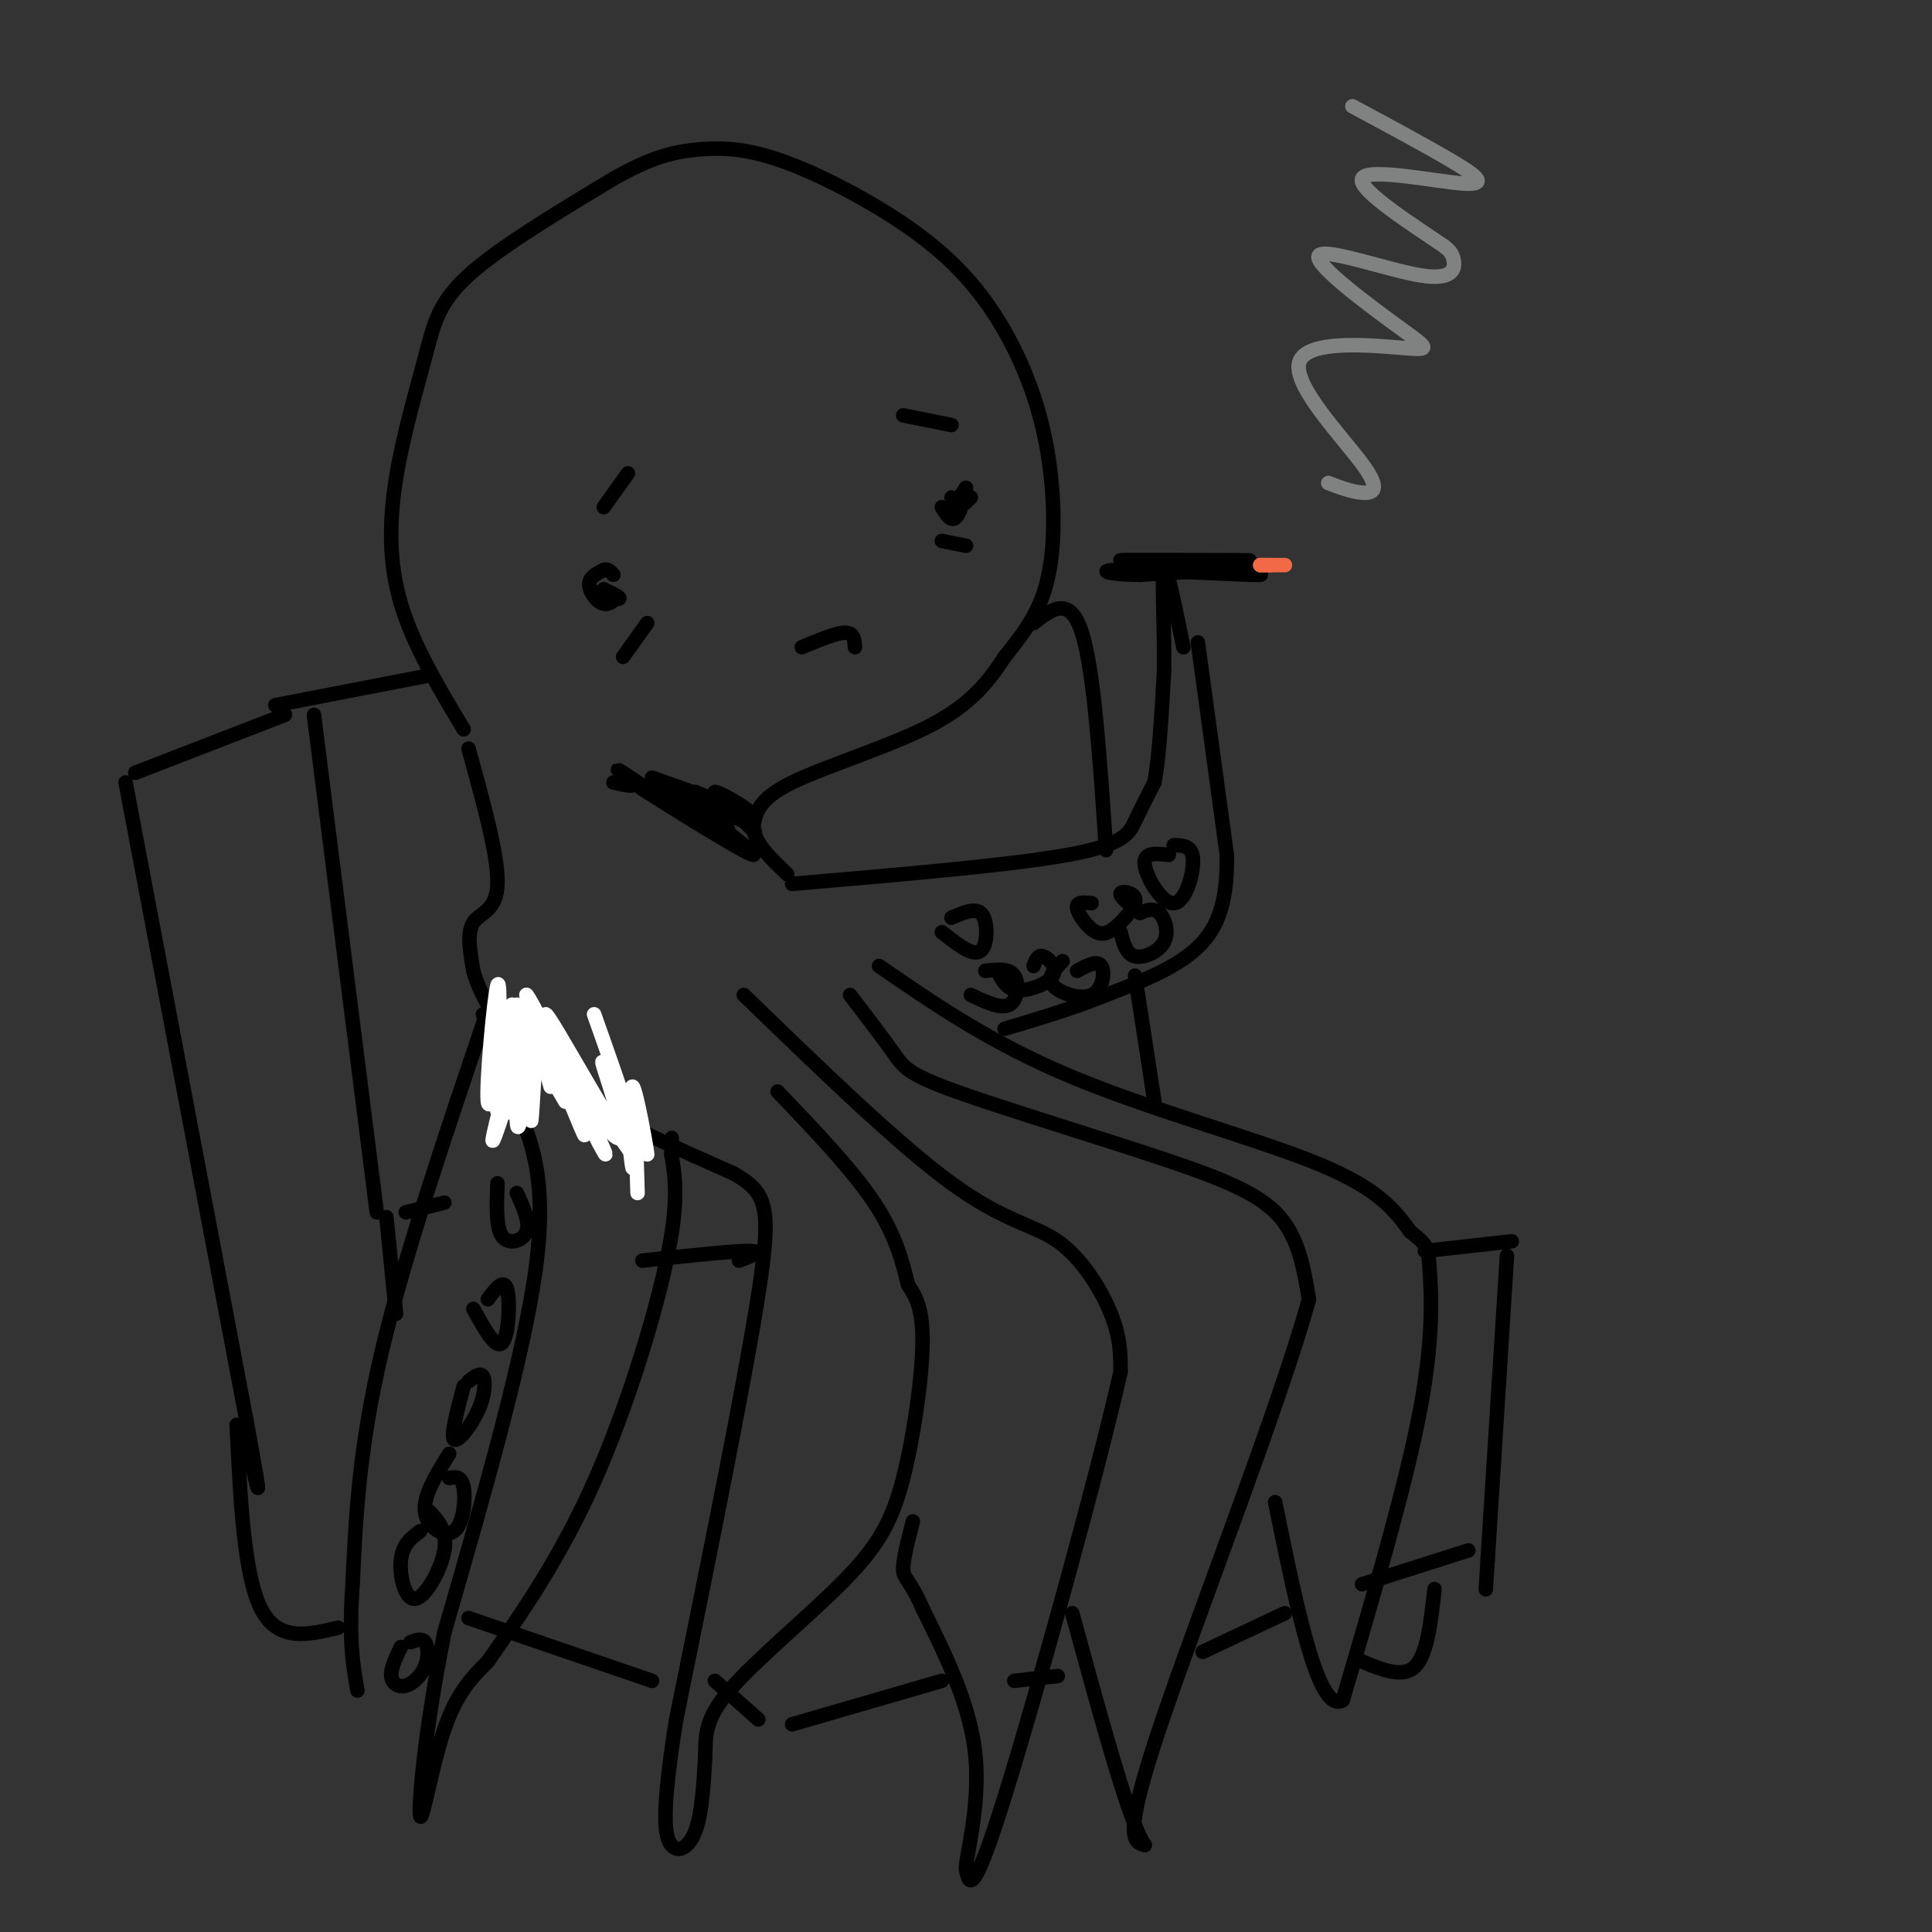 <svg viewBox='0 0 400 400' version='1.1' xmlns='http://www.w3.org/2000/svg' xmlns:xlink='http://www.w3.org/1999/xlink'><rect x="0" y="0" width="400" height="400" fill="#333333" stroke="none"/><g fill='none' stroke='rgb(0,0,0)' stroke-width='3' stroke-linecap='round' stroke-linejoin='round'><path d='M96,151c-5.223,-8.699 -10.447,-17.397 -13,-26c-2.553,-8.603 -2.437,-17.110 -1,-26c1.437,-8.890 4.195,-18.163 6,-25c1.805,-6.837 2.659,-11.239 9,-17c6.341,-5.761 18.171,-12.880 30,-20'/><path d='M127,37c7.783,-4.430 12.241,-5.505 17,-6c4.759,-0.495 9.819,-0.411 17,2c7.181,2.411 16.483,7.147 24,12c7.517,4.853 13.249,9.822 18,16c4.751,6.178 8.521,13.563 11,21c2.479,7.437 3.667,14.925 4,22c0.333,7.075 -0.191,13.736 -2,19c-1.809,5.264 -4.905,9.132 -8,13'/><path d='M208,136c-3.000,4.571 -6.500,9.500 -15,14c-8.500,4.500 -22.000,8.571 -29,12c-7.000,3.429 -7.500,6.214 -8,9'/><path d='M156,171c-0.167,3.167 3.417,6.583 7,10'/><path d='M97,155c3.089,11.156 6.178,22.311 6,28c-0.178,5.689 -3.622,5.911 -5,8c-1.378,2.089 -0.689,6.044 0,10'/><path d='M98,201c1.000,3.833 3.500,8.417 7,13c3.500,4.583 8.000,9.167 16,14c8.000,4.833 19.500,9.917 31,15'/><path d='M152,243c6.689,3.978 7.911,6.422 5,25c-2.911,18.578 -9.956,53.289 -17,88'/><path d='M140,356c-3.131,19.500 -2.458,24.250 -1,26c1.458,1.750 3.702,0.500 5,-3c1.298,-3.500 1.649,-9.250 2,-15'/><path d='M146,364c0.161,-4.327 -0.438,-7.646 5,-14c5.438,-6.354 16.911,-15.744 24,-23c7.089,-7.256 9.793,-12.376 12,-21c2.207,-8.624 3.916,-20.750 4,-28c0.084,-7.250 -1.458,-9.625 -3,-12'/><path d='M188,266c-1.133,-4.622 -2.467,-10.178 -7,-17c-4.533,-6.822 -12.267,-14.911 -20,-23'/><path d='M154,206c16.000,15.500 32.000,31.000 43,39c11.000,8.000 17.000,8.500 22,12c5.000,3.500 9.000,10.000 11,15c2.000,5.000 2.000,8.500 2,12'/><path d='M232,284c-4.667,20.756 -17.333,66.644 -24,88c-6.667,21.356 -7.333,18.178 -8,15'/><path d='M200,387c-0.311,-1.400 2.911,-12.400 2,-23c-0.911,-10.600 -5.956,-20.800 -11,-31'/><path d='M191,333c-2.689,-6.156 -3.911,-6.044 -4,-8c-0.089,-1.956 0.956,-5.978 2,-10'/><path d='M176,206c3.453,4.522 6.906,9.043 9,12c2.094,2.957 2.829,4.349 13,8c10.171,3.651 29.777,9.560 43,14c13.223,4.440 20.064,7.411 24,12c3.936,4.589 4.968,10.794 6,17'/><path d='M271,269c-5.822,21.356 -23.378,66.244 -31,89c-7.622,22.756 -5.311,23.378 -3,24'/><path d='M237,382c-3.000,-4.000 -9.000,-26.000 -15,-48'/><path d='M182,200c11.644,8.022 23.289,16.044 40,23c16.711,6.956 38.489,12.844 51,18c12.511,5.156 15.756,9.578 19,14'/><path d='M292,255c3.774,2.964 3.708,3.375 4,8c0.292,4.625 0.940,13.464 -2,29c-2.940,15.536 -9.470,37.768 -16,60'/><path d='M278,352c-5.000,3.167 -9.500,-18.917 -14,-41'/><path d='M164,183c22.600,-1.933 45.200,-3.867 57,-6c11.800,-2.133 12.800,-4.467 14,-7c1.200,-2.533 2.600,-5.267 4,-8'/><path d='M239,162c1.000,-5.167 1.500,-14.083 2,-23'/><path d='M241,139c0.133,-8.956 -0.533,-19.844 0,-21c0.533,-1.156 2.267,7.422 4,16'/><path d='M248,133c0.000,0.000 6.000,44.000 6,44'/><path d='M254,177c0.178,10.889 -2.378,16.111 -7,20c-4.622,3.889 -11.311,6.444 -18,9'/><path d='M229,206c-6.500,2.667 -13.750,4.833 -21,7'/><path d='M251,116c5.696,0.018 11.393,0.036 5,0c-6.393,-0.036 -24.875,-0.125 -24,0c0.875,0.125 21.107,0.464 25,1c3.893,0.536 -8.554,1.268 -21,2'/><path d='M236,119c-5.833,0.012 -9.917,-0.958 -4,-1c5.917,-0.042 21.833,0.845 27,1c5.167,0.155 -0.417,-0.423 -6,-1'/></g>
<g fill='none' stroke='rgb(242,105,70)' stroke-width='3' stroke-linecap='round' stroke-linejoin='round'><path d='M263,117c1.667,0.000 3.333,0.000 3,0c-0.333,0.000 -2.667,0.000 -5,0'/><path d='M261,117c-0.500,0.000 0.750,0.000 2,0'/></g>
<g fill='none' stroke='rgb(128,130,130)' stroke-width='3' stroke-linecap='round' stroke-linejoin='round'><path d='M275,100c2.406,0.913 4.812,1.825 7,2c2.188,0.175 4.156,-0.389 0,-6c-4.156,-5.611 -14.438,-16.270 -13,-21c1.438,-4.730 14.597,-3.532 21,-3c6.403,0.532 6.050,0.400 0,-4c-6.050,-4.400 -17.797,-13.066 -17,-15c0.797,-1.934 14.138,2.864 21,4c6.862,1.136 7.246,-1.390 7,-3c-0.246,-1.610 -1.123,-2.305 -2,-3'/><path d='M299,51c-5.416,-3.740 -17.957,-11.590 -17,-14c0.957,-2.410 15.411,0.620 21,1c5.589,0.380 2.311,-1.892 -3,-5c-5.311,-3.108 -12.656,-7.054 -20,-11'/></g>
<g fill='none' stroke='rgb(0,0,0)' stroke-width='3' stroke-linecap='round' stroke-linejoin='round'><path d='M125,122c1.964,0.935 3.928,1.870 3,2c-0.928,0.130 -4.749,-0.545 -5,-1c-0.251,-0.455 3.067,-0.689 4,0c0.933,0.689 -0.518,2.301 -2,2c-1.482,-0.301 -2.995,-2.515 -3,-4c-0.005,-1.485 1.497,-2.243 3,-3'/><path d='M125,118c0.833,-0.333 1.417,0.333 2,1'/><path d='M201,103c-1.917,1.667 -3.833,3.333 -4,3c-0.167,-0.333 1.417,-2.667 3,-5'/><path d='M200,101c0.156,0.644 -0.956,4.756 -2,6c-1.044,1.244 -2.022,-0.378 -3,-2'/><path d='M197,103c0.000,0.000 3.000,1.000 3,1'/><path d='M195,112c0.000,0.000 5.000,1.000 5,1'/><path d='M134,129c0.000,0.000 -5.000,7.000 -5,7'/><path d='M125,105c0.000,0.000 5.000,-7.000 5,-7'/><path d='M197,88c0.000,0.000 -10.000,-2.000 -10,-2'/><path d='M177,134c-0.083,-1.500 -0.167,-3.000 -2,-3c-1.833,0.000 -5.417,1.500 -9,3'/><path d='M100,210c2.089,6.044 4.178,12.089 7,19c2.822,6.911 6.378,14.689 4,33c-2.378,18.311 -10.689,47.156 -19,76'/><path d='M92,338c-4.262,21.262 -5.417,36.417 -5,38c0.417,1.583 2.405,-10.405 5,-18c2.595,-7.595 5.798,-10.798 9,-14'/><path d='M101,344c5.202,-7.488 13.708,-19.208 21,-35c7.292,-15.792 13.369,-35.655 16,-48c2.631,-12.345 1.815,-17.173 1,-22'/><path d='M139,239c0.167,-4.167 0.083,-3.583 0,-3'/><path d='M101,209c-8.667,25.583 -17.333,51.167 -22,71c-4.667,19.833 -5.333,33.917 -6,48'/><path d='M73,328c-0.833,11.667 0.083,16.833 1,22'/></g>
<g fill='none' stroke='rgb(255,255,255)' stroke-width='3' stroke-linecap='round' stroke-linejoin='round'><path d='M123,210c5.845,16.506 11.690,33.012 8,29c-3.690,-4.012 -16.917,-28.542 -18,-29c-1.083,-0.458 9.976,23.155 12,28c2.024,4.845 -4.988,-9.077 -12,-23'/><path d='M113,215c-2.762,-5.952 -3.667,-9.333 -1,-3c2.667,6.333 8.905,22.381 9,23c0.095,0.619 -5.952,-14.190 -12,-29'/><path d='M109,206c0.766,0.517 8.680,16.310 8,17c-0.680,0.690 -9.956,-13.722 -10,-13c-0.044,0.722 9.142,16.579 10,18c0.858,1.421 -6.612,-11.594 -9,-16c-2.388,-4.406 0.306,-0.203 3,4'/><path d='M111,216c3.762,6.128 11.665,19.449 10,16c-1.665,-3.449 -12.900,-23.667 -12,-23c0.900,0.667 13.935,22.218 18,26c4.065,3.782 -0.838,-10.205 -2,-14c-1.162,-3.795 1.419,2.603 4,9'/><path d='M129,230c1.134,4.285 1.969,10.498 2,8c0.031,-2.498 -0.740,-13.708 0,-13c0.740,0.708 2.992,13.334 3,14c0.008,0.666 -2.229,-10.628 -3,-11c-0.771,-0.372 -0.078,10.180 0,13c0.078,2.820 -0.461,-2.090 -1,-7'/><path d='M130,234c0.022,-3.800 0.578,-9.800 1,-8c0.422,1.800 0.711,11.400 1,21'/></g>
<g fill='none' stroke='rgb(0,0,0)' stroke-width='3' stroke-linecap='round' stroke-linejoin='round'><path d='M88,140c0.000,0.000 -31.000,6.000 -31,6'/><path d='M214,129c3.750,-2.917 7.500,-5.833 10,2c2.500,7.833 3.750,26.417 5,45'/><path d='M65,148c0.000,0.000 13.000,103.000 13,103'/><path d='M235,202c0.000,0.000 4.000,26.000 4,26'/><path d='M84,251c0.000,0.000 8.000,-2.000 8,-2'/><path d='M295,259c0.000,0.000 18.000,-2.000 18,-2'/><path d='M312,260c0.000,0.000 -4.000,63.000 -4,63'/><path d='M308,323c-0.667,10.500 -0.333,5.250 0,0'/><path d='M304,321c0.000,0.000 -22.000,7.000 -22,7'/><path d='M80,252c0.000,0.000 2.000,20.000 2,20'/><path d='M59,148c0.000,0.000 -31.000,12.000 -31,12'/><path d='M26,162c0.000,0.000 25.000,132.000 25,132'/><path d='M51,294c4.167,22.667 2.083,13.333 0,4'/><path d='M49,295c0.750,15.500 1.500,31.000 5,38c3.500,7.000 9.750,5.500 16,4'/><path d='M297,329c-0.750,6.750 -1.500,13.500 -4,16c-2.500,2.500 -6.750,0.750 -11,-1'/><path d='M266,334c0.000,0.000 -17.000,8.000 -17,8'/><path d='M219,347c0.000,0.000 -9.000,1.000 -9,1'/><path d='M195,348c0.000,0.000 -31.000,9.000 -31,9'/><path d='M157,356c0.000,0.000 -9.000,-8.000 -9,-8'/><path d='M135,348c0.000,0.000 -38.000,-13.000 -38,-13'/><path d='M153,261c2.667,-1.000 5.333,-2.000 2,-2c-3.333,0.000 -12.667,1.000 -22,2'/><path d='M243,175c1.935,0.024 3.869,0.048 4,3c0.131,2.952 -1.542,8.833 -4,9c-2.458,0.167 -5.702,-5.381 -6,-8c-0.298,-2.619 2.351,-2.310 5,-2'/><path d='M236,189c1.417,-0.560 2.833,-1.119 4,0c1.167,1.119 2.083,3.917 1,6c-1.083,2.083 -4.167,3.452 -6,3c-1.833,-0.452 -2.417,-2.726 -3,-5'/><path d='M236,189c-2.091,-1.679 -4.181,-3.357 -4,-4c0.181,-0.643 2.634,-0.250 3,1c0.366,1.250 -1.356,3.356 -3,5c-1.644,1.644 -3.212,2.827 -5,2c-1.788,-0.827 -3.797,-3.665 -4,-5c-0.203,-1.335 1.398,-1.168 3,-1'/><path d='M223,201c2.089,-1.131 4.179,-2.262 5,-1c0.821,1.262 0.375,4.917 -2,6c-2.375,1.083 -6.679,-0.405 -8,-2c-1.321,-1.595 0.339,-3.298 2,-5'/><path d='M214,200c0.435,-1.190 0.869,-2.381 2,-2c1.131,0.381 2.958,2.333 2,4c-0.958,1.667 -4.702,3.048 -7,3c-2.298,-0.048 -3.149,-1.524 -4,-3'/><path d='M204,201c2.467,-0.289 4.933,-0.578 6,1c1.067,1.578 0.733,5.022 -1,6c-1.733,0.978 -4.867,-0.511 -8,-2'/><path d='M197,190c2.369,-1.018 4.738,-2.036 6,-1c1.262,1.036 1.417,4.125 1,6c-0.417,1.875 -1.405,2.536 -3,2c-1.595,-0.536 -3.798,-2.268 -6,-4'/><path d='M89,313c1.833,2.048 3.667,4.095 3,8c-0.667,3.905 -3.833,9.667 -6,10c-2.167,0.333 -3.333,-4.762 -3,-8c0.333,-3.238 2.167,-4.619 4,-6'/><path d='M85,340c1.174,-0.439 2.348,-0.877 3,0c0.652,0.877 0.783,3.070 0,5c-0.783,1.930 -2.480,3.596 -4,4c-1.520,0.404 -2.863,-0.456 -3,-2c-0.137,-1.544 0.931,-3.772 2,-6'/><path d='M93,306c1.286,-0.220 2.571,-0.440 3,2c0.429,2.440 0.000,7.542 -2,9c-2.000,1.458 -5.571,-0.726 -6,-4c-0.429,-3.274 2.286,-7.637 5,-12'/><path d='M97,286c1.220,-0.970 2.440,-1.940 3,-1c0.560,0.940 0.458,3.792 -1,7c-1.458,3.208 -4.274,6.774 -5,6c-0.726,-0.774 0.637,-5.887 2,-11'/><path d='M101,269c1.667,-2.222 3.333,-4.444 4,-2c0.667,2.444 0.333,9.556 -1,11c-1.333,1.444 -3.667,-2.778 -6,-7'/><path d='M107,247c1.378,3.022 2.756,6.044 2,8c-0.756,1.956 -3.644,2.844 -5,1c-1.356,-1.844 -1.178,-6.422 -1,-11'/></g>
<g fill='none' stroke='rgb(255,255,255)' stroke-width='3' stroke-linecap='round' stroke-linejoin='round'><path d='M110,212c-4.081,12.934 -8.162,25.868 -8,24c0.162,-1.868 4.567,-18.538 6,-23c1.433,-4.462 -0.105,3.282 -1,9c-0.895,5.718 -1.147,9.409 -2,8c-0.853,-1.409 -2.307,-7.918 -2,-13c0.307,-5.082 2.373,-8.738 3,-9c0.627,-0.262 -0.187,2.869 -1,6'/><path d='M105,214c-1.179,5.833 -3.625,17.417 -4,14c-0.375,-3.417 1.321,-21.833 2,-24c0.679,-2.167 0.339,11.917 0,26'/><path d='M103,230c0.940,-2.548 3.292,-21.917 4,-22c0.708,-0.083 -0.226,19.119 0,24c0.226,4.881 1.613,-4.560 3,-14'/><path d='M110,218c0.758,-4.083 1.152,-7.290 1,-3c-0.152,4.290 -0.848,16.078 -1,17c-0.152,0.922 0.242,-9.022 1,-12c0.758,-2.978 1.879,1.011 3,5'/></g>
<g fill='none' stroke='rgb(0,0,0)' stroke-width='3' stroke-linecap='round' stroke-linejoin='round'><path d='M149,166c0.000,0.000 -14.000,-5.000 -14,-5'/><path d='M154,170c1.500,1.500 3.000,3.000 2,2c-1.000,-1.000 -4.500,-4.500 -8,-8'/><path d='M148,164c0.800,-0.178 6.800,3.378 7,4c0.200,0.622 -5.400,-1.689 -11,-4'/><path d='M144,164c1.591,1.221 11.067,6.275 10,6c-1.067,-0.275 -12.678,-5.878 -14,-6c-1.322,-0.122 7.644,5.236 10,7c2.356,1.764 -1.898,-0.068 -5,-2c-3.102,-1.932 -5.051,-3.966 -7,-6'/><path d='M138,163c4.417,3.083 18.958,13.792 18,14c-0.958,0.208 -17.417,-10.083 -22,-13c-4.583,-2.917 2.708,1.542 10,6'/><path d='M144,170c-2.012,-1.452 -12.042,-8.083 -15,-10c-2.958,-1.917 1.155,0.881 2,2c0.845,1.119 -1.577,0.560 -4,0'/></g>
</svg>